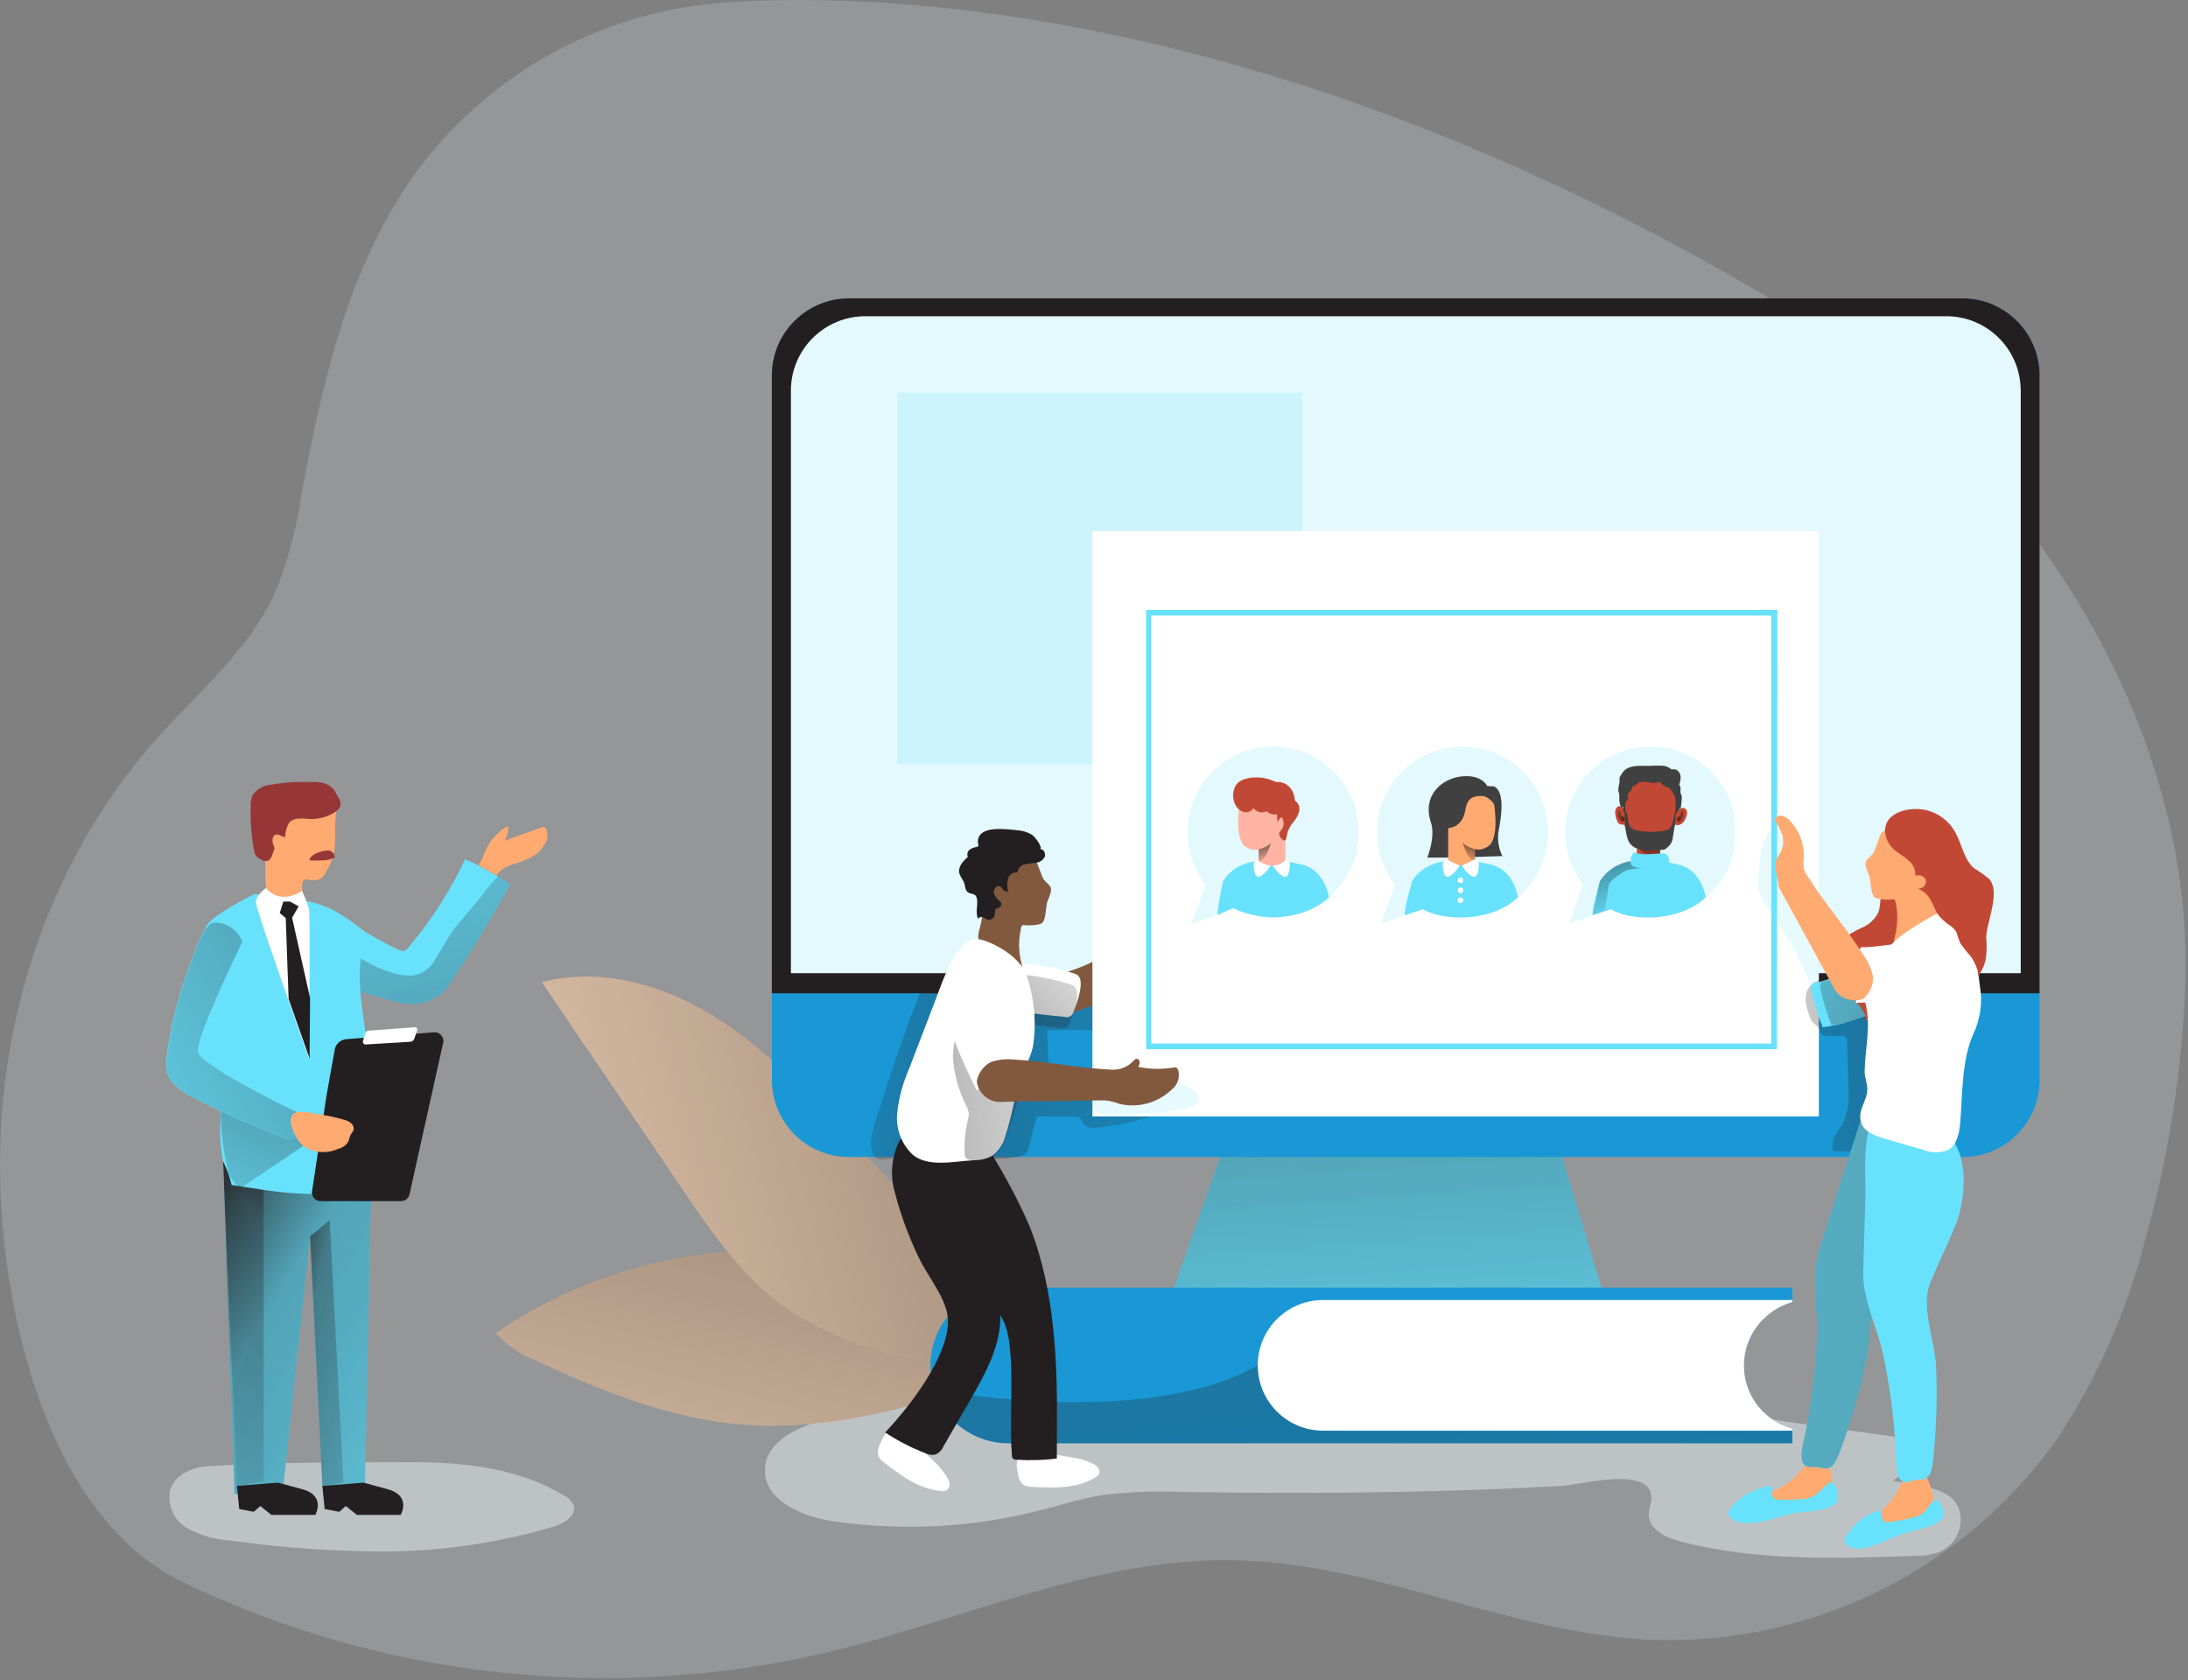 <svg width="815" height="626" viewBox="0 0 815 626" fill="none" xmlns="http://www.w3.org/2000/svg">
<rect x="0" y="0" width="815" height="626" fill="#808080" stroke="none"/>
<path opacity="0.18" d="M267.377 1.163C223.307 4.935 182.924 27.231 156.233 62.494C130.283 97.319 120.28 141.137 112.348 183.86C110.563 196.507 107.245 208.884 102.497 220.74C92.948 241.739 74.644 257.182 59.168 274.291C19.779 317.991 -0.48 377.082 0.009 435.601C0.278 487.233 17.202 564.798 67.941 589.384C142.66 625.304 227.449 634.566 308.164 615.604C359.054 603.479 408.361 580.105 460.683 581.335C512.988 582.564 562.229 608.413 614.517 610.956C674.636 613.246 731.824 584.972 766.464 535.799C781.132 513.469 792.044 488.9 798.78 463.034C807.604 431.896 812.707 399.816 813.987 367.467C817.809 264.524 748.681 164.78 662.814 113.317C471.09 -1.38 320.49 -3.064 267.377 1.129V1.163Z" fill="#F0FCFF"/>
<path opacity="0.44" d="M153.556 544.758C173.14 544.758 193.517 547.049 210.205 557.27C211.721 557.995 212.95 559.224 213.658 560.756C214.971 564.495 210.357 567.459 206.551 568.688C183.127 575.677 158.709 578.792 134.274 577.933C117.989 577.563 101.722 576.215 85.589 573.925C79.931 573.605 74.424 572.005 69.49 569.21C64.522 566.196 62.097 560.318 63.495 554.677C65.482 549.137 71.966 546.543 77.843 546.257C102.749 544.691 128.397 544.876 153.556 544.758Z" fill="#F0FCFF"/>
<path opacity="0.44" d="M665.576 529.703L705.234 535.21C707.137 535.294 708.989 535.917 710.555 537.012C712.694 539.285 713.048 542.687 711.448 545.364C709.798 547.924 707.592 550.063 705.015 551.663C714.412 553.902 730.78 553.431 730.326 566.835C730.056 571.887 726.941 576.333 722.276 578.287C719.43 579.263 716.449 579.718 713.435 579.667C684.117 580.678 654.343 581.688 625.968 574.312C620.546 572.931 614.13 569.85 614.13 564.276C614.13 562.289 614.988 560.537 615.106 558.432C615.746 545.735 588.634 553.195 581.662 553.599C566.152 554.492 550.66 555.098 535.15 555.502C503.474 556.361 471.798 556.327 440.156 555.873C430.153 555.401 420.133 555.822 410.197 557.102C402.4 558.415 394.839 560.84 387.211 562.76C362.035 569.159 335.849 570.507 310.151 566.734C298.497 565.017 284.2 558.752 284.941 546.998C285.581 536.928 297.032 531.69 306.816 529.063C321.265 525.241 335.95 522.395 350.786 520.525C377.022 517.629 403.411 516.315 429.799 516.602C487.122 516.147 544.462 516.113 601.819 516.08C621.101 515.928 646.496 527.059 665.593 529.703H665.576Z" fill="#F0FCFF"/>
<path d="M596.868 480.951H436.821L465.18 401.113H572.972L596.868 480.951Z" fill="#68E1FD"/>
<path d="M596.868 480.951H436.821L465.18 401.113H572.972L596.868 480.951Z" fill="url(#paint0_linear_566_119)"/>
<path d="M184.743 496.68C188.667 501.109 193.601 504.543 199.125 506.682C223.391 517.914 248.786 528.322 275.477 530.646C314.765 534.048 353.244 520.272 390.242 506.716C386.503 507.322 373.048 495.484 369.613 493.093C362.843 488.63 356.174 483.999 349.506 479.419C338.913 472.195 325.694 469.752 313.114 467.815C284.722 463.521 255.707 465.997 228.443 475.041C212.916 480.143 198.198 487.418 184.743 496.68Z" fill="#FFDEC1"/>
<path d="M184.743 496.68C188.667 501.109 193.601 504.543 199.125 506.682C223.391 517.914 248.786 528.322 275.477 530.646C314.765 534.048 353.244 520.272 390.242 506.716C386.503 507.322 373.048 495.484 369.613 493.093C362.843 488.63 356.174 483.999 349.506 479.419C338.913 472.195 325.694 469.752 313.114 467.815C284.722 463.521 255.707 465.997 228.443 475.041C212.916 480.143 198.198 487.418 184.743 496.68Z" fill="url(#paint1_linear_566_119)"/>
<path d="M313.855 421.37C298.885 405.457 283.493 389.324 264.733 377.94C245.973 366.556 223.054 360.342 201.869 365.95L254.292 443.161C264.396 458.132 274.702 473.12 288.848 484.352C313.636 503.752 359.694 514.529 390.141 505.217C385.425 490.802 366.632 477.246 356.174 466.199L313.855 421.37Z" fill="#FFDEC1"/>
<path d="M313.855 421.37C298.885 405.457 283.493 389.324 264.733 377.94C245.973 366.556 223.054 360.342 201.869 365.95L254.292 443.161C264.396 458.132 274.702 473.12 288.848 484.352C313.636 503.752 359.694 514.529 390.141 505.217C385.425 490.802 366.632 477.246 356.174 466.199L313.855 421.37Z" fill="url(#paint2_linear_566_119)"/>
<path d="M656.701 491.594C652.154 496.141 649.611 502.321 649.628 508.737C649.628 512.105 650.319 515.44 651.683 518.505C654.646 525.257 660.507 530.276 667.63 532.179V537.719H375.557C363.079 537.719 351.981 529.737 348.074 517.865C347.081 514.918 346.575 511.836 346.575 508.721C346.559 492.739 359.492 479.756 375.49 479.739C375.507 479.739 375.54 479.739 375.557 479.739H667.63V485.279C663.504 486.391 659.732 488.562 656.701 491.576V491.594Z" fill="#1998D5"/>
<path d="M667.647 532.179V537.719H375.574C363.095 537.719 351.998 529.737 348.091 517.865C359.323 519.818 429.378 530.999 468.48 508.719L651.598 518.487C654.579 525.256 660.507 530.291 667.664 532.161L667.647 532.179Z" fill="url(#paint3_linear_566_119)"/>
<path d="M656.701 491.594C647.237 501.075 647.254 516.45 656.735 525.914C659.749 528.928 663.521 531.101 667.63 532.195V533.021H492.831C479.393 533.021 468.497 522.125 468.497 508.687C468.497 495.248 479.393 484.353 492.831 484.353H667.63V485.144C663.487 486.306 659.715 488.546 656.701 491.628V491.594Z" fill="white"/>
<path d="M730.999 111.178H316.263C300.397 111.178 287.534 124.04 287.534 139.907V402.341C287.534 418.208 300.397 431.07 316.263 431.07H730.999C746.866 431.07 759.728 418.208 759.728 402.341V139.907C759.728 124.04 746.866 111.178 730.999 111.178Z" fill="#1998D5"/>
<path d="M759.677 139.891V370.077H287.501V139.891C287.518 124.044 300.366 111.195 316.23 111.162H730.982C746.828 111.179 759.677 124.028 759.711 139.891H759.677Z" fill="#231F20"/>
<path d="M752.689 145.397V362.582H294.607V145.397C294.692 130.089 307.17 117.763 322.461 117.83H724.701C740.009 117.679 752.521 129.972 752.672 145.28C752.672 145.313 752.672 145.363 752.672 145.397H752.689Z" fill="white"/>
<path opacity="0.18" d="M752.689 145.397V362.582H294.607V145.397C294.692 130.089 307.17 117.763 322.461 117.83H724.701C740.009 117.679 752.521 129.972 752.672 145.28C752.672 145.313 752.672 145.363 752.672 145.397H752.689Z" fill="#68E1FD"/>
<path opacity="0.18" d="M485.068 146.256H334.232V284.799H485.068V146.256Z" fill="#68E1FD"/>
<path d="M138.349 436.577L135.941 553.632H120.077L115.497 460.574L105.544 553.632L87.341 556.663L83.147 432.721L138.349 436.577Z" fill="#68E1FD"/>
<path d="M138.349 436.577L135.941 553.632H120.077L115.497 460.574L105.544 553.632L87.341 556.663L83.147 432.721L138.349 436.577Z" fill="url(#paint4_linear_566_119)"/>
<path d="M190.014 329.56C182.806 342.863 174.908 355.763 166.354 368.241C163.12 371.946 158.456 374.085 153.555 374.152C151.568 374.135 149.581 373.832 147.678 373.26C142.02 371.879 136.446 370.228 130.821 368.393C130.35 368.208 129.895 367.989 129.474 367.719C125.736 364.991 124.91 357.464 124.085 353.119C123.631 350.728 121.425 341.213 125.5 340.506C127.554 340.135 134.307 346.13 136.21 347.275C140.218 349.7 144.344 351.906 148.571 353.91C149.076 354.23 149.665 354.382 150.255 354.365C150.895 354.18 151.45 353.809 151.871 353.287C160.443 343.234 167.634 332.069 173.258 320.112C174.908 320.82 176.508 321.611 178.125 322.436C180.365 323.615 182.587 324.861 184.76 326.175L185.433 326.545C187.269 327.438 188.583 328.381 190.048 329.577L190.014 329.56Z" fill="#68E1FD"/>
<path d="M190.014 329.56C182.806 342.864 174.908 355.763 166.354 368.241C163.12 371.946 158.456 374.085 153.555 374.152C151.568 374.135 149.581 373.832 147.678 373.26C142.02 371.879 136.446 370.229 130.821 368.393C130.35 368.208 129.878 367.989 129.44 367.719C129.137 367.719 128.363 364.806 128.245 364.419C127.857 363.189 127.571 361.943 127.386 360.68C127.049 358.188 127.049 355.679 127.386 353.186C127.386 352.328 127.605 351.688 128.396 352.361C129.188 353.035 128.885 353.069 129.221 353.372C129.558 353.675 130.383 354.197 130.939 354.601C132.505 355.729 134.088 356.841 135.772 357.902C139.005 359.838 142.458 361.337 146.061 362.398C148.47 363.24 151.012 363.61 153.555 363.476C157.445 362.987 160.796 360.495 162.396 356.925C163.71 354.904 164.973 352.799 166.135 350.711C167.33 348.606 168.711 346.619 170.261 344.75C173.561 340.775 176.811 336.818 180.112 332.877C181.779 330.604 183.631 328.449 185.652 326.478C187.269 327.421 188.566 328.347 190.031 329.543L190.014 329.56Z" fill="url(#paint5_linear_566_119)"/>
<path d="M98.203 551.796V443.279L83.147 432.721L88.251 553.632L98.203 551.796Z" fill="url(#paint6_linear_566_119)"/>
<path d="M94.903 333.011C90.659 335.133 86.532 337.457 82.541 340.017C74.037 345.439 75.57 347.948 77.153 357.362C80.453 377.418 82.121 397.727 82.138 418.07C81.8 422.987 82.138 427.921 83.147 432.754C84.528 435.55 85.573 438.48 86.296 441.511C99.398 443.313 129.357 450.049 138.316 436.611C147.258 423.173 131.462 377.974 134.342 357.682C137.222 337.39 110.866 335.217 110.866 335.217L94.918 333.045L94.903 333.011Z" fill="#68E1FD"/>
<path d="M121.678 407.899L124.709 390.891C125.181 388.82 126.948 387.304 129.053 387.153L161.706 384.61C163.508 384.509 165.041 385.873 165.142 387.675C165.142 387.893 165.141 388.129 165.107 388.348L152.529 444.998C152.192 446.463 150.879 447.489 149.38 447.506H119.422C117.636 447.506 116.205 446.076 116.188 444.291C116.188 444.105 116.188 443.937 116.239 443.769L121.661 407.899H121.678Z" fill="#231F20"/>
<path d="M112.954 426.911L89.21 442.943L85.471 437.958C83.181 429.706 82.103 421.168 82.288 412.615C82.844 399.849 82.288 404.414 82.288 404.414L115.682 425.531L112.954 426.911Z" fill="url(#paint7_linear_566_119)"/>
<path d="M124.759 313.19C124.793 314.537 124.725 315.901 124.54 317.232C123.917 320.027 122.822 322.705 121.29 325.13C120.903 325.972 120.33 326.713 119.606 327.302C118.09 328.06 116.322 328.212 114.705 327.706C114.318 327.605 113.931 327.605 113.543 327.706C112.6 328.077 112.499 329.357 112.533 330.367L112.802 335.015C112.92 335.655 112.802 336.312 112.499 336.884C112.163 337.238 111.742 337.507 111.27 337.676C107.767 338.838 103.894 337.962 101.233 335.385C100.593 334.796 100.055 334.072 99.667 333.28C99.364 332.506 99.179 331.681 99.112 330.839C98.556 326.376 99.112 321.897 98.707 317.4C98.101 313.679 97.983 309.906 98.371 306.168C99.112 302.143 101.806 298.742 105.561 297.108C109.401 295.896 113.527 295.997 117.316 297.378C119.168 297.9 120.987 298.506 122.789 299.213C123.664 299.466 124.422 300.021 124.927 300.779C125.635 302.194 124.927 304.265 124.927 305.798C124.776 308.34 124.809 310.816 124.809 313.173L124.759 313.19Z" fill="#FFAA71"/>
<path d="M124.793 294.886C125.197 295.779 125.803 296.57 126.258 297.463C126.797 298.305 126.965 299.332 126.746 300.309C126.46 301.067 125.971 301.74 125.331 302.212C122.064 304.502 118.057 305.495 114.099 305.024C112.971 304.923 111.826 304.923 110.697 305.024C109.552 305.142 108.491 305.647 107.7 306.489C106.807 308.021 106.302 309.773 106.235 311.541V311.844C104.955 311.844 103.759 310.531 102.496 311.019C101.924 311.356 101.57 311.962 101.553 312.636C101.435 313.41 101.553 314.202 101.89 314.926C102.042 315.212 102.126 315.515 102.16 315.818C102.193 316.02 102.193 316.223 102.16 316.425L101.368 318.631C101.166 319.456 100.661 320.18 99.954 320.651C98.926 320.971 97.798 320.753 96.956 320.096C96.299 319.776 95.744 319.287 95.306 318.715C95.003 318.227 94.801 317.704 94.699 317.149C93.622 311.608 93.184 305.967 93.386 300.342C93.302 299.079 93.487 297.8 93.908 296.604C95.339 294.263 97.764 292.731 100.492 292.444C105.427 291.552 110.462 291.181 115.463 291.367C117.029 291.299 118.595 291.4 120.145 291.67C121.694 291.99 123.092 292.798 124.153 293.96" fill="#963637"/>
<path d="M117.046 318.328C116.255 318.732 115.632 319.405 115.278 320.231V320.534C115.278 320.534 115.278 320.534 115.547 320.534C117.248 320.652 118.966 320.652 120.684 320.534C121.98 320.466 123.26 320.13 124.422 319.557C124.506 319.591 124.591 319.591 124.692 319.557C124.708 319.473 124.708 319.389 124.692 319.288C124.607 317.89 123.412 316.812 122.014 316.879C121.98 316.879 121.947 316.879 121.93 316.879C120.212 316.98 118.562 317.469 117.063 318.294L117.046 318.328Z" fill="#963637"/>
<path d="M99.061 330.873C99.061 330.873 95.322 333.416 95.322 336.195C95.322 338.974 115.126 394.428 115.126 394.428C115.126 394.428 115.581 341.331 115.126 338.856C114.453 336.464 113.56 334.124 112.466 331.884C112.466 331.884 104.871 337.576 99.061 330.873Z" fill="white"/>
<path d="M105.544 335.892L104.197 340.186L106.437 342.021L107.498 372.165L115.312 394.411L115.497 371.794L108.795 341.92L111.236 337.693L108.02 335.892H105.544Z" fill="#231F20"/>
<path d="M120.077 414.23C117.753 417.177 115.126 419.838 112.213 422.213L110.411 423.627C109.754 424.216 108.946 424.587 108.087 424.705C107.498 424.705 106.908 424.553 106.37 424.301C94.918 419.855 83.669 414.87 72.672 409.33C68.109 406.972 63.057 403.907 62.08 398.839C61.794 397.07 61.794 395.285 62.08 393.517C63.798 380.668 67.149 368.089 72.032 356.065C73.413 352.697 75.148 346.18 78.735 343.974H79.139L79.661 343.704C84.528 341.936 88.755 346.82 90.102 350.929C91.618 356.924 91.433 363.239 89.546 369.133C87.677 374.976 86.279 380.955 85.387 387.034C85.235 387.876 85.32 388.735 85.606 389.543C86.061 390.318 86.7 390.957 87.475 391.412L120.061 414.214L120.077 414.23Z" fill="#68E1FD"/>
<path d="M120.077 553.633L120.936 562.237L126.359 563.247L128.8 561.109L132.96 564.409H149.244C149.244 564.409 153.404 557.253 144.377 554.828L135.385 552.386L120.077 553.615V553.633Z" fill="#231F20"/>
<path d="M88.25 553.633L89.109 562.237L94.531 563.247L96.973 561.109L101.099 564.409H117.433C117.433 564.409 121.559 557.253 112.567 554.828L103.54 552.386L88.267 553.615L88.25 553.633Z" fill="#231F20"/>
<path d="M115.497 460.575L122.805 454.664L127.942 552.404L120.077 553.633L115.497 460.575Z" fill="url(#paint8_linear_566_119)"/>
<path d="M112.365 422.197L110.563 423.611C109.906 424.201 109.098 424.571 108.239 424.689C107.649 424.689 107.06 424.537 106.521 424.285C95.07 419.839 83.821 414.854 72.825 409.314C68.261 406.956 63.209 403.892 62.232 398.823C61.946 397.055 61.946 395.27 62.232 393.501C63.95 380.652 67.301 368.073 72.185 356.049C73.566 352.681 75.3 346.164 78.887 343.958H79.291L79.813 343.689C84.478 343.621 88.671 346.518 90.254 350.913C90.254 350.913 72.909 386.412 73.667 391.767C74.424 397.122 110.815 414.501 110.815 414.501L112.348 422.18L112.365 422.197Z" fill="url(#paint9_linear_566_119)"/>
<path d="M128.228 417.212C129.171 417.431 130.065 417.869 130.806 418.492C131.58 419.132 131.916 420.142 131.663 421.119C131.377 421.675 131.04 422.213 130.653 422.685C130.198 423.51 130.131 424.554 129.676 425.413C128.834 426.76 127.488 427.703 125.939 428.04C121.645 429.977 116.659 429.522 112.803 426.844C110.26 424.638 105.309 415.612 110.782 414.299C113.173 414.164 115.582 414.416 117.889 415.04C121.392 415.477 124.843 416.202 128.228 417.212Z" fill="#FFAA71"/>
<path d="M135.2 387.826L136.059 384.98C136.21 384.458 136.682 384.071 137.22 384.004L154.481 382.724C154.953 382.673 155.374 383.01 155.425 383.481C155.425 383.616 155.425 383.751 155.374 383.886L154.33 387.001C154.111 387.641 153.538 388.079 152.865 388.129L136.244 389.14C135.688 389.19 135.2 388.769 135.149 388.214C135.149 388.079 135.149 387.944 135.2 387.826Z" fill="white"/>
<path d="M203.048 314.32C201.785 316.559 199.899 318.395 197.626 319.557C195.487 320.55 193.264 321.392 190.991 322.066C188.7 322.672 186.646 323.969 185.147 325.805L184.878 326.141C182.705 324.845 180.499 323.599 178.243 322.403C178.546 321.797 179.101 321.089 179.32 320.635C179.809 319.557 180.179 318.429 180.634 317.334C182.251 313.562 184.962 310.345 188.431 308.123C188.7 308.123 189.037 307.786 189.29 308.123C189.357 308.291 189.357 308.476 189.29 308.645C189.256 310.244 188.818 311.794 188.01 313.175L201.566 308.308C201.903 308.139 202.273 308.072 202.644 308.123C203.082 308.291 203.418 308.645 203.587 309.099C204.159 310.834 203.957 312.737 203.031 314.303L203.048 314.32Z" fill="#FFAA71"/>
<path d="M327.967 412.16C332.464 397.375 337.566 382.791 343.275 368.393C343.527 367.804 343.965 367.315 344.504 367.012C345.127 366.793 345.801 366.793 346.407 367.012L358.869 368.78C358.06 375.786 355.989 382.572 352.722 388.82C347.889 400.288 344.336 412.261 342.163 424.504C342.062 425.733 341.675 426.929 341.035 427.99C339.705 429.539 337.835 430.533 335.798 430.718C329.702 431.998 325.728 433.867 324.566 427.653C323.825 422.904 326.671 416.387 327.934 412.194L327.967 412.16Z" fill="url(#paint10_linear_566_119)"/>
<path d="M386.352 416.016H399.756C400.682 415.899 401.609 416.117 402.383 416.656C403.023 417.212 403.175 418.121 403.697 418.829C404.774 420.327 406.947 420.294 408.782 420.109C415.198 419.384 421.547 418.138 427.761 416.37L425.37 400.035C414.003 402.561 402.366 403.69 390.73 403.437L390.09 383.785H407.772C409.237 384.088 410.652 383.145 410.955 381.68C411.039 381.275 411.022 380.854 410.921 380.45C410.955 378.042 410.82 375.651 410.517 373.26C410.517 372.704 410.281 372.165 409.877 371.761C409.372 371.475 408.782 371.39 408.227 371.542C394.755 373.327 381.165 373.832 367.592 373.041C366.834 393.114 363.18 412.985 356.73 432.014C363.921 431.223 372.459 432.469 379.38 430.886C382.68 430.145 382.529 429.808 383.573 426.238C383.876 425.161 385.931 416.05 386.352 416.016Z" fill="url(#paint11_linear_566_119)"/>
<path d="M383.809 553.936C392.077 554.391 400.952 554.761 408.041 550.416C408.547 550.147 408.984 549.76 409.321 549.288C409.658 548.514 409.574 547.621 409.102 546.931C408.597 546.257 407.94 545.718 407.199 545.364C404.556 544.085 401.693 543.259 398.779 542.923C395.041 542.283 391.622 541.693 388.036 541.306C385.712 541.087 381.788 540.144 379.902 542.013C378.74 543.765 378.42 545.954 379.009 547.975C379.464 551.343 380.087 553.7 383.842 553.936H383.809Z" fill="white"/>
<path d="M328.944 544.573C335.461 549.709 342.568 555.014 350.853 555.502C351.409 555.586 351.981 555.502 352.503 555.283C353.244 554.862 353.699 554.071 353.699 553.229C353.665 552.387 353.429 551.562 353.025 550.837C351.543 548.311 349.674 546.021 347.485 544.068C344.908 541.525 342.315 538.982 339.553 536.574C337.785 535.075 335.091 532.044 332.514 532.532C329.938 533.021 329.213 535.227 328.355 536.911C326.822 539.942 325.997 542.266 328.961 544.59L328.944 544.573Z" fill="white"/>
<path d="M393.643 535.176V543.411C388.676 544.017 383.657 544.152 378.673 543.815C377.881 543.967 377.106 543.445 376.955 542.653C376.921 542.485 376.921 542.316 376.955 542.165C375.911 528.491 377.629 514.716 376.062 501.159C375.81 498.314 375.153 495.518 374.109 492.841C372.829 490.18 371.28 487.671 369.461 485.347C364.224 478.122 359.542 470.494 355.501 462.545C351.611 454.462 349.826 445.537 350.297 436.595C350.297 427.653 355.012 423.797 363.736 426.104C365.083 426.323 366.363 426.828 367.474 427.602C368.367 428.394 369.091 429.354 369.646 430.415C374.917 438.986 379.582 447.895 383.607 457.106C393.189 481.625 393.98 508.636 393.643 535.143V535.176Z" fill="#231F20"/>
<path d="M393.643 535.176V543.411C388.676 544.017 383.657 544.152 378.673 543.815C377.881 543.967 377.106 543.445 376.955 542.653C376.921 542.485 376.921 542.316 376.955 542.165C375.911 528.491 377.629 514.716 376.062 501.159C375.81 498.314 375.153 495.518 374.109 492.841C372.829 490.18 371.28 487.671 369.461 485.347C364.224 478.122 359.542 470.494 355.501 462.545C351.611 454.462 349.826 445.537 350.297 436.595C350.297 427.653 355.012 423.797 363.736 426.104C365.083 426.323 366.363 426.828 367.474 427.602C368.367 428.394 369.091 429.354 369.646 430.415C374.917 438.986 379.582 447.895 383.607 457.106C393.189 481.625 393.98 508.636 393.643 535.143V535.176Z" fill="url(#paint12_linear_566_119)"/>
<path d="M398.409 377.571C416.192 372.62 431.466 361.185 441.25 345.524C443.119 343.217 443.793 340.169 443.086 337.289C443.001 336.936 442.766 336.633 442.446 336.464C441.957 336.245 441.402 336.464 440.913 336.868L417.842 351.839C411.679 356.352 404.808 359.821 397.517 362.095C396.388 364.334 395.597 366.742 395.159 369.201C395.226 372.283 396.371 375.247 398.409 377.554V377.571Z" fill="#81593E"/>
<path d="M677.498 197.905H406.913V415.949H677.498V197.905Z" fill="white"/>
<path opacity="0.16" d="M445.022 411.604C443.776 412.446 442.361 412.985 440.862 413.171C431.011 415.141 420.941 415.798 410.904 415.124C409.911 415.175 408.951 414.905 408.126 414.333C407.317 413.457 406.863 412.312 406.896 411.116C406.627 408.034 406.829 404.919 407.502 401.905C407.502 401.5 431.988 401.534 434.312 401.905C437.562 402.427 450.781 406.957 445.022 411.604Z" fill="#68E1FD"/>
<path d="M333.289 444.138C335.495 452.71 338.559 461.046 342.466 468.994C345.683 475.764 353.143 484.453 353.109 492.099C353.109 505.874 338.61 524.263 329.702 533.693C334.4 536.792 339.418 539.385 344.672 541.406C345.818 542.012 347.148 542.199 348.411 541.929C349.809 541.323 350.903 540.194 351.476 538.779L361.176 521.973C366.564 512.61 372.155 502.726 372.593 492.015C372.61 488.092 372.341 484.167 371.768 480.294C370.758 472.025 371.768 462.663 369.713 454.614C367.878 447.12 365.487 440.013 363.803 432.552C363.382 428.696 361.597 425.126 358.784 422.482C357.454 421.59 355.972 420.951 354.406 420.58C346.912 418.441 338.677 418.188 334.552 426.002C332.026 431.71 331.571 438.127 333.272 444.122L333.289 444.138Z" fill="#231F20"/>
<path d="M400.699 362.92C404.825 364.419 400.969 374.152 399.874 376.88C399.655 378.244 398.358 379.171 396.994 378.952C396.86 378.935 396.742 378.901 396.607 378.851C390.427 378.295 384.247 377.537 378.117 376.645C376.803 376.527 375.54 376.139 374.378 375.516C372.913 374.472 371.92 372.872 371.65 371.104C371.095 368.225 370.791 361.337 373.301 359.114C375.102 357.498 378.723 358.659 381.097 358.895C387.783 359.434 394.367 360.781 400.716 362.903L400.699 362.92Z" fill="white"/>
<path d="M399.386 367.011C403.511 368.51 399.655 378.243 398.527 380.971C398.358 381.679 397.937 382.302 397.365 382.74C396.725 383.043 396.001 383.11 395.31 382.959C389.096 382.403 382.95 381.645 376.82 380.786C375.439 380.652 374.109 380.264 372.896 379.624C371.431 378.58 370.455 376.98 370.202 375.212C369.596 372.333 369.343 365.445 371.852 363.222C373.654 361.656 377.241 362.767 379.649 363.003C386.385 363.525 393.02 364.872 399.419 367.011H399.386Z" fill="url(#paint13_linear_566_119)"/>
<path d="M388.676 327.455C389.416 328.684 390.882 329.408 391.37 330.705C391.858 332.002 390.848 334.006 390.242 335.605C389.45 337.845 389.72 340.405 388.928 342.644C388.777 343.133 388.49 343.587 388.103 343.924C387.749 344.177 387.328 344.328 386.907 344.413C385.24 344.749 383.522 344.85 381.822 344.716C381.502 344.598 381.165 344.598 380.845 344.716C380.592 344.935 380.424 345.238 380.39 345.575C379.346 349.835 379.346 354.298 380.39 358.575C380.761 359.956 381.182 361.69 380.121 362.701C379.75 363.038 379.296 363.257 378.807 363.341C375.422 363.644 372.155 362.078 370.269 359.265C368.299 356.975 366.615 354.466 365.251 351.772C364.83 351.031 364.544 350.239 364.392 349.414C364.359 348.336 364.51 347.259 364.847 346.231C365.773 342.695 366.346 339.058 366.531 335.403C366.329 330.739 366.901 326.074 368.215 321.578C368.737 320.062 369.731 318.748 371.061 317.839C372.627 317.098 374.362 316.829 376.079 317.048C379.498 316.812 382.883 317.906 385.51 320.112C386.368 321.123 387.749 325.804 388.659 327.455H388.676Z" fill="#81593E"/>
<path d="M387.278 316.373C388.659 316.104 389.669 317.99 389.147 319.253C388.457 320.516 387.177 321.341 385.745 321.459C384.348 321.577 382.967 321.779 381.586 322.065C380.171 322.419 379.144 323.614 379.009 325.063C377.426 324.844 375.911 325.837 375.49 327.387C375.103 328.902 375.103 330.485 375.49 332.001C375.035 332.489 374.261 332.001 373.84 331.664C373.419 331.327 373.166 330.586 372.644 330.249C371.448 329.609 370.017 331.108 370.168 332.455C370.522 333.769 371.297 334.931 372.374 335.756C372.627 335.958 372.846 336.211 372.981 336.497C373.351 337.625 371.852 338.4 370.69 338.669C370.791 339.545 370.69 340.421 370.387 341.246C370.101 342.105 369.31 342.694 368.4 342.711C367.609 342.711 366.986 342.071 366.262 341.768C365.537 341.465 364.426 341.768 364.359 342.441C363.163 339.932 364.359 337.575 363.904 334.948C363.449 332.321 361.513 333.567 360.165 332.102C359.458 331.277 359.492 330.047 359.155 328.986C358.818 327.925 357.623 326.545 357.319 325.248C356.797 322.924 358.734 320.836 360.502 319.253C360.115 318.36 360.351 317.316 361.058 316.676C361.782 316.087 362.675 315.716 363.601 315.599C363.837 315.565 364.072 315.481 364.274 315.329C364.578 315.026 364.493 314.539 364.274 314.134C363.719 307.062 375.254 308.997 379.481 309.385C381.249 309.536 382.95 310.126 384.466 311.069C385.324 311.523 388.844 316.087 387.278 316.39V316.373Z" fill="#231F20"/>
<path d="M364.897 350.004H365.167C371.347 351.536 380.34 357.161 382.361 363.408C385.308 371.929 386.133 381.04 384.752 389.965C383.472 395.623 380.037 400.524 378.605 406.03C377.578 412.126 376.13 418.155 374.261 424.049C373.385 426.777 371.65 429.135 369.31 430.785C367.188 431.829 364.847 432.334 362.489 432.284C355.568 432.654 345.818 435.012 340.025 430.263C335.781 426.289 333.626 420.58 334.181 414.804C334.788 409.095 336.269 403.538 338.593 398.284L348.209 373.192C350.6 367.231 356.225 348.286 364.881 350.02L364.897 350.004Z" fill="white"/>
<path d="M359.845 411.941C360.367 412.834 360.738 413.827 360.889 414.855C360.889 415.595 360.772 416.353 360.553 417.061C359.559 421.136 359.138 425.329 359.323 429.522C359.239 430.28 359.475 431.038 359.963 431.627C360.502 432.031 361.159 432.217 361.832 432.183C364.241 432.587 366.716 432.351 368.989 431.476C371.465 429.96 373.317 427.636 374.227 424.891C377.275 417.263 379.616 409.365 381.198 401.298C381.603 400.002 381.737 398.638 381.569 397.29C381.03 395.253 379.666 393.518 377.83 392.491C376.146 391.329 374.092 390.504 372.627 389.275C369.444 386.799 367.087 382.387 362.742 381.781C359.626 381.528 356.797 383.549 356.006 386.58C353.379 394.074 356.343 404.818 359.862 411.924L359.845 411.941Z" fill="url(#paint14_linear_566_119)"/>
<path d="M370.286 368.309C370.286 368.309 379.094 392.154 380.845 393.922C382.596 395.691 363.836 406.199 363.836 406.199C363.836 406.199 351.627 383.027 352.234 372.94C352.84 362.869 363.247 358.828 370.286 368.292V368.309Z" fill="white"/>
<path d="M363.836 402.999C364.544 407.849 369.057 411.2 373.907 410.493L389.854 410.274C397.348 410.274 404.539 409.937 411.864 409.971C413.666 410.223 415.417 410.661 417.101 411.318C419.392 411.823 421.732 411.975 424.073 411.722C428.67 411.234 432.965 409.247 436.316 406.064C438.64 404.329 439.633 401.349 438.825 398.57C438.673 398.216 438.404 397.913 438.084 397.711C437.781 397.661 437.478 397.661 437.191 397.711C432.813 398.469 428.334 398.385 423.972 397.492C424.326 396.937 424.511 396.28 424.494 395.623C424.494 394.983 423.82 394.343 423.181 394.495C422.844 394.613 422.541 394.815 422.322 395.101C420.149 397.543 416.967 398.806 413.716 398.503C401.625 397.947 389.719 395.354 377.612 394.764C374.782 394.461 371.936 394.764 369.225 395.623C366.346 397.071 364.325 399.816 363.836 402.999Z" fill="#81593E"/>
<path d="M661.871 390.891H426.902V227.223H662.056L661.871 390.891ZM428.805 388.803H659.766V229.328H428.805V388.803Z" fill="#68E1FD"/>
<mask id="mask0_566_119" style="mask-type:luminance" maskUnits="userSpaceOnUse" x="436" y="202" width="211" height="211">
<path d="M646.457 202.55H436.457V412.55H646.457V202.55Z" fill="white"/>
</mask>
<g mask="url(#mask0_566_119)">
<path opacity="0.18" d="M646.671 310.028C646.671 327.647 632.387 341.927 614.772 341.927C609.123 341.927 603.571 340.428 598.695 337.576L599.992 338.756L584.343 344.128L589.644 329.642C578.812 315.748 581.298 295.706 595.188 284.878C609.081 274.047 629.124 276.533 639.951 290.422C644.319 296.025 646.692 302.922 646.692 310.028H646.671Z" fill="#68E1FD"/>
<path d="M609.211 320.771C609.211 320.771 600.442 320.947 595.96 328.268C595.96 328.268 592.907 338.755 593.213 340.985L599.988 338.768C603.365 340.653 608.438 342.098 615.654 341.775C629.249 341.17 635.377 334.278 635.377 334.278C635.377 334.278 633.937 324.517 625.889 322.299C617.842 320.082 609.211 320.775 609.211 320.775V320.771Z" fill="#68E1FD"/>
<path d="M609.871 313.303C609.871 313.303 609.757 319.502 609.211 320.771C608.665 322.039 613.52 325.907 618.493 322.375L618.825 320.825C618.825 320.825 617.943 316.516 618.493 312.757C619.043 308.998 609.871 313.307 609.871 313.307V313.303Z" fill="#C14834"/>
<path d="M609.795 314.115C609.795 314.115 610.665 318.28 614.348 318.57C618.031 318.86 618.33 317.612 618.33 317.612L618.422 312.271L609.795 314.109V314.115Z" fill="url(#paint15_linear_566_119)"/>
<path d="M604.272 300.707C603.844 300.396 603.298 300.291 602.785 300.422C602.588 300.506 602.416 300.632 602.277 300.791C601.504 301.61 601.546 302.904 601.769 304.004C601.908 304.622 602.092 305.231 602.328 305.819C602.42 306.092 602.563 306.348 602.739 306.575C603.285 307.23 604.264 307.318 605.104 307.221C605.616 307.221 606.095 306.974 606.397 306.562C606.473 306.386 606.519 306.201 606.528 306.008C606.742 303.786 606.217 301.883 604.268 300.703L604.272 300.707Z" fill="#C14834"/>
<path d="M625.293 301.611C625.919 301.174 626.734 300.838 627.435 301.137C627.994 301.418 628.363 301.977 628.401 302.602C628.435 303.22 628.33 303.837 628.086 304.404C627.847 305.135 627.469 305.811 626.973 306.399C626.465 306.979 625.755 307.344 624.991 307.416C624.21 307.474 623.462 307.08 623.071 306.399C622.887 305.954 622.798 305.471 622.815 304.984C622.782 304.61 622.824 304.232 622.941 303.875C623.239 303.136 624.651 302.052 625.293 301.611Z" fill="#C14834"/>
<path d="M624.651 303.702C623.857 310.35 620.161 315.823 614.625 315.823C609.09 315.823 604.604 310.397 604.604 303.702C604.604 297.007 608.166 289.46 613.701 289.46C619.237 289.46 626.272 290.106 624.655 303.702H624.651Z" fill="#C14834"/>
<path d="M604.608 300.644L604.7 302.131C604.7 302.366 604.776 302.639 605.007 302.707C605.238 302.774 605.461 302.362 605.465 302.056C605.465 300.833 605.083 299.456 605.843 298.494C606.032 298.305 606.204 298.099 606.351 297.877C606.666 297.242 606.187 296.432 606.473 295.781C606.641 295.411 607.011 295.18 607.284 294.869C607.615 294.386 607.867 293.849 608.031 293.286C608.094 293.097 608.212 292.929 608.371 292.811C608.523 292.748 608.686 292.706 608.85 292.685C609.472 292.526 609.837 291.892 610.375 291.56C610.862 291.316 611.408 291.215 611.95 291.266C614.071 291.333 616.28 292.085 618.241 291.266C619.048 292.412 620.274 293.194 621.656 293.441C621.769 293.45 621.883 293.488 621.975 293.555C622.067 293.664 622.126 293.794 622.147 293.937C622.349 294.382 622.634 294.79 622.992 295.126C624.218 296.65 624.193 298.763 624.1 300.72L623.957 303.828L625.041 302.005C625.155 301.791 625.297 301.602 625.474 301.434C625.671 301.266 625.936 301.165 626.057 300.926C626.108 300.808 626.137 300.678 626.146 300.548L626.41 297.881C626.486 297.402 626.469 296.911 626.36 296.436C626.267 296.142 626.104 295.873 626.015 295.575C625.915 295.033 625.898 294.479 625.969 293.933C626.041 293.378 625.864 292.82 625.49 292.408C625.847 291.22 626.183 289.955 625.902 288.746C625.621 287.536 624.499 286.432 623.273 286.616C623.088 286.667 622.895 286.679 622.702 286.658C622.542 286.604 622.395 286.516 622.269 286.398C621.412 285.726 620.371 285.331 619.283 285.281C618.002 285.201 616.717 285.201 615.436 285.281C612.555 285.52 609.535 284.924 606.842 285.961C606.196 286.201 605.599 286.558 605.083 287.02C604.549 287.561 604.096 288.175 603.726 288.834C603.52 289.128 603.365 289.46 603.272 289.804C603.23 290.186 603.23 290.573 603.272 290.955C603.272 292.232 602.622 293.5 602.836 294.743C602.911 295.205 603.1 295.638 603.167 296.1C603.201 296.52 603.201 296.944 603.167 297.368C603.134 298.435 603.319 299.498 603.718 300.485C603.785 300.653 603.89 300.846 604.075 300.863C604.259 300.88 604.444 300.434 604.608 300.632V300.644Z" fill="#404040"/>
<path d="M606.065 311.816C606.204 312.429 606.414 313.026 606.695 313.593C607.418 314.819 608.556 315.743 609.904 316.201C611.244 316.646 612.647 316.873 614.062 316.869C615.956 316.919 617.855 316.806 619.728 316.533C620.4 316.436 620.35 316.289 620.887 315.886C621.757 315.235 622.756 314.076 622.92 313.001C623.458 309.813 624.361 305.369 624.226 302.135C623.361 303.731 623.374 307.15 622.114 308.465C621.433 309.17 620.413 309.414 619.447 309.573C616.339 310.09 613.159 310.044 610.068 309.447C609.131 309.342 608.249 308.964 607.523 308.36C606.422 307.276 606.506 305.533 606.267 304.004C606.17 303.332 605.91 302.333 605.175 302.106C604.952 303.446 605.255 304.907 605.289 306.255C605.335 308.133 605.595 309.998 606.061 311.816H606.065Z" fill="#404040"/>
<path d="M603.583 302.837C603.583 302.685 603.567 302.531 603.529 302.384C603.487 302.233 603.352 302.124 603.197 302.115C603.033 302.115 602.916 302.266 602.84 302.409C602.567 303.014 602.538 303.698 602.764 304.319C602.932 304.953 603.323 305.509 603.869 305.878C604.142 306.08 604.503 306.108 604.806 305.953C605.314 305.6 605.116 304.575 604.659 304.29C604.377 304.118 604.15 304.139 603.932 303.832C603.722 303.542 603.604 303.194 603.588 302.837H603.583Z" fill="url(#paint16_linear_566_119)"/>
<path d="M626.209 302.837C626.209 302.685 626.226 302.531 626.263 302.384C626.305 302.233 626.44 302.124 626.595 302.115C626.759 302.115 626.877 302.266 626.952 302.409C627.225 303.014 627.255 303.698 627.028 304.319C626.86 304.953 626.469 305.509 625.923 305.878C625.65 306.08 625.289 306.108 624.987 305.953C624.478 305.6 624.68 304.575 625.134 304.29C625.415 304.118 625.642 304.139 625.86 303.832C626.07 303.542 626.188 303.194 626.205 302.837H626.209Z" fill="url(#paint17_linear_566_119)"/>
<path d="M620.535 318.23C620.026 317.999 619.464 317.906 618.905 317.965C615.469 318.058 611.92 318.767 608.691 317.604C608.136 318.142 607.729 318.814 607.51 319.553C607.179 321.115 608.497 322.565 609.921 323.279C612.328 324.489 615.146 324.464 617.83 324.296C618.884 324.233 620.022 324.128 620.808 323.414C622.055 322.305 622.118 319.12 620.535 318.23Z" fill="#68E1FD"/>
<path d="M607.443 320.712C607.443 320.712 606.334 323.362 611.866 323.475C611.866 323.475 606.334 323.589 604.789 324.803C603.243 326.016 599.371 327.894 599.152 330.334C598.934 332.774 597.602 339.288 597.602 339.288L593.201 340.977L595.948 328.259C598.581 324.269 602.739 321.543 607.443 320.716V320.712Z" fill="url(#paint18_linear_566_119)"/>
<path opacity="0.18" d="M576.703 310.027C576.703 327.646 562.411 341.93 544.792 341.926C539.143 341.926 533.595 340.422 528.718 337.579L530.02 338.759L514.354 344.131L519.634 329.645C508.802 315.752 511.288 295.709 525.178 284.882C539.071 274.05 559.114 276.536 569.941 290.426C574.309 296.028 576.682 302.925 576.682 310.031H576.703V310.027Z" fill="#68E1FD"/>
<path d="M539.239 320.771C539.239 320.771 530.47 320.947 526.014 328.268C526.014 328.268 522.96 338.755 523.267 340.985L530.041 338.768C533.418 340.653 538.492 342.098 545.703 341.775C559.307 341.17 565.431 334.278 565.431 334.278C565.431 334.278 563.99 324.517 555.943 322.299C547.896 320.082 539.235 320.775 539.235 320.775L539.239 320.771Z" fill="#68E1FD"/>
<path d="M558.303 309.099C559.408 303.462 560.399 294.764 556.518 292.983L553.973 292.866C553.973 292.866 552.104 288.54 544.628 289.245C537.152 289.951 529.613 296.251 533.019 306.491C534.787 311.799 531.646 319.527 531.646 319.527L542.646 319.485L559.626 318.948C558.106 315.903 557.64 312.438 558.303 309.099Z" fill="#404040"/>
<path d="M556.636 300.426C556.636 300.426 558.795 314.076 553.368 315.823C552.171 316.533 550.735 316.717 549.399 316.331V320.649C549.399 320.649 543.922 324.79 539.428 320.355V309.216C539.428 309.216 539.937 302.429 541.297 303.151C541.608 303.319 544.351 303.034 544.796 298.065C544.796 298.065 551.092 295.264 554.007 297.192C556.921 299.119 556.632 300.426 556.632 300.426H556.636Z" fill="#FFAA71"/>
<path d="M549.403 316.349C549.403 316.349 546.081 315.474 544.855 313.958C544.855 313.958 546.543 320.608 549.403 320.671V316.353V316.349Z" fill="url(#paint19_linear_566_119)"/>
<path d="M552.125 296.47C550.441 296.47 548.61 296.71 547.425 297.898C545.959 299.368 545.997 301.708 545.355 303.682C544.88 305.185 543.935 306.496 542.654 307.415C541.36 308.327 539.752 308.684 538.194 308.398C537.874 308.365 537.58 308.201 537.383 307.945C537.274 307.718 537.24 307.462 537.278 307.214C537.425 304.417 537.757 301.523 539.202 299.125C540.008 297.802 541.121 296.689 542.448 295.882C543.217 295.391 544.086 295.072 544.993 294.946C546.774 294.744 548.505 295.534 550.117 296.315" fill="#404040"/>
<path d="M539.185 320.331C539.185 320.331 537.286 320.62 537.349 321.994C537.412 323.367 537.639 327.504 539.773 326.513C541.906 325.522 543.708 322.519 543.708 322.519L539.185 320.331Z" fill="white"/>
<path d="M549.038 320.331C549.038 320.331 550.936 320.62 550.878 321.994C550.819 323.367 550.584 327.504 548.454 326.513C546.329 325.522 544.519 322.519 544.519 322.519L549.038 320.331Z" fill="white"/>
<path d="M544.006 329.033C544.589 329.033 545.061 328.561 545.061 327.979C545.061 327.396 544.589 326.925 544.006 326.925C543.424 326.925 542.952 327.396 542.952 327.979C542.952 328.561 543.424 329.033 544.006 329.033Z" fill="white"/>
<path d="M544.006 332.754C544.589 332.754 545.061 332.281 545.061 331.699C545.061 331.117 544.589 330.646 544.006 330.646C543.424 330.646 542.952 331.117 542.952 331.699C542.952 332.281 543.424 332.754 544.006 332.754Z" fill="white"/>
<path d="M544.006 336.479C544.589 336.479 545.061 336.007 545.061 335.425C545.061 334.843 544.589 334.371 544.006 334.371C543.424 334.371 542.952 334.843 542.952 335.425C542.952 336.007 543.424 336.479 544.006 336.479Z" fill="white"/>
<path opacity="0.18" d="M506.148 310.027C506.148 327.646 491.863 341.926 474.249 341.926C468.6 341.926 463.047 340.427 458.171 337.575L459.473 338.755L443.82 344.127L449.103 329.641C438.271 315.752 440.745 295.709 454.639 284.873C468.528 274.041 488.571 276.515 499.407 290.409C503.779 296.012 506.152 302.916 506.152 310.027H506.148Z" fill="#68E1FD"/>
<path d="M468.831 320.772C468.831 320.772 460.061 320.948 455.605 328.269C455.605 328.269 453.278 338.672 453.572 340.89L459.322 338.286C459.494 338.76 467.94 342.095 475.299 341.763C488.877 341.158 495.026 334.279 495.026 334.279C495.026 334.279 493.585 324.518 485.538 322.3C477.491 320.083 468.831 320.767 468.831 320.767V320.772Z" fill="#68E1FD"/>
<path d="M468.768 320.331C468.768 320.331 466.869 320.62 466.932 321.994C466.995 323.367 467.222 327.504 469.356 326.513C471.489 325.522 473.291 322.519 473.291 322.519L468.768 320.331Z" fill="white"/>
<path d="M478.625 320.331C478.625 320.331 480.523 320.62 480.464 321.994C480.406 323.367 480.17 327.504 478.041 326.513C475.912 325.522 474.106 322.519 474.106 322.519L478.625 320.331Z" fill="white"/>
<path d="M461.598 300.535C461.598 300.535 459.439 314.185 464.866 315.928C466.063 316.638 467.499 316.823 468.835 316.436V320.75C468.835 320.75 474.312 324.891 478.806 320.46V309.355C478.806 309.355 478.297 302.564 476.937 303.286C476.626 303.458 473.883 303.173 473.438 298.2C473.438 298.2 467.142 295.403 464.227 297.326C461.313 299.25 461.602 300.535 461.602 300.535H461.598Z" fill="#FFB4A3"/>
<path d="M460.271 300.078C460.939 301.288 462.064 302.174 463.4 302.535C464.765 302.859 466.185 302.271 466.915 301.074C468.045 302.657 470.179 303.144 471.88 302.203C472.602 303.22 473.98 303.501 475.219 303.426C476.802 303.354 478.314 302.728 479.482 301.657C480.633 300.557 481.2 298.978 481.006 297.394C480.738 295.567 479.36 294.097 477.882 292.993C475.551 291.216 472.787 290.095 469.876 289.742C467.247 289.448 463.043 289.742 461.031 291.724C459.019 293.707 458.835 297.655 460.275 300.078H460.271Z" fill="#C14834"/>
<path d="M468.831 316.474C468.831 316.474 472.153 315.6 473.379 314.084C473.379 314.084 471.687 320.733 468.831 320.787V316.474Z" fill="url(#paint20_linear_566_119)"/>
<path d="M475.571 301.509L475.811 306.213L476.756 304.92C476.899 304.722 477.092 304.508 477.331 304.55C477.571 304.592 477.625 304.76 477.709 304.92C478.465 306.474 478.188 308.326 477.016 309.594C476.815 309.767 476.651 309.981 476.533 310.22C476.474 310.426 476.462 310.644 476.491 310.854C476.588 312.228 478.612 313.841 478.957 312.845C479.301 311.85 479.368 310.766 479.696 309.758C480.212 308.465 480.935 307.259 481.838 306.197C482.749 305.13 483.442 303.895 483.871 302.559C484.207 301.207 483.942 299.615 482.854 298.725C482.648 298.595 482.476 298.422 482.346 298.217C482.283 298.053 482.249 297.881 482.249 297.708C482.128 296.02 481.43 294.42 480.271 293.185C479.091 291.95 477.44 291.282 475.735 291.345C475.45 291.345 475.168 291.413 474.912 291.539C474.437 291.866 474.127 292.379 474.051 292.946C473.505 295.491 474.685 298.032 475.13 300.615" fill="#C14834"/>
</g>
<path d="M677.785 383.263C677.667 384.256 678.206 385.216 679.132 385.62C680.058 385.974 681.035 386.092 682.011 385.991H686.205C686.626 385.957 687.063 386.041 687.434 386.26C687.889 386.715 688.108 387.355 688.04 387.978L688.495 405.795C688.899 409.87 688.343 413.962 686.845 417.785C685.952 419.62 684.605 421.186 683.662 422.988C682.567 424.723 682.281 426.862 682.87 428.832C689.977 429.135 697.1 429.135 704.173 428.832C705.52 428.933 706.85 428.546 707.911 427.704C708.4 427.148 708.737 426.508 708.922 425.801C711.027 419.873 712.744 413.827 714.092 407.681C715.506 401.854 716.163 395.876 716.079 389.898C715.961 383.869 714.277 377.992 711.178 372.822C710.437 371.525 709.444 370.38 708.265 369.488C707.036 368.713 705.655 368.157 704.223 367.871C697.134 366.254 689.893 365.294 682.618 365.025C680.21 364.604 677.717 364.991 675.545 366.103C673.44 367.686 672.312 370.262 672.581 372.873C672.867 375.483 673.608 378.009 674.753 380.366" fill="url(#paint21_linear_566_119)"/>
<path d="M694.675 357.228C689.438 361.388 683.375 364.402 676.892 366.069C676.067 366.103 675.309 366.473 674.753 367.079C674.501 367.719 674.501 368.427 674.753 369.067C675.73 373.748 677.145 378.312 678.947 382.741C688.512 381.494 697.706 378.261 705.941 373.226C707.305 372.502 708.484 371.475 709.393 370.229C710.101 368.763 710.488 367.164 710.522 365.547C710.858 361.084 711.498 354.769 708.871 350.829C706.766 347.764 705.655 349.785 702.876 351.688L694.675 357.228Z" fill="#68E1FD"/>
<path d="M698.043 356.487C692.806 360.663 686.743 363.678 680.26 365.328C679.418 365.345 678.626 365.732 678.088 366.372C677.835 366.995 677.835 367.686 678.088 368.325C679.064 372.99 680.445 377.571 682.247 382C691.829 380.753 701.041 377.503 709.275 372.485C710.639 371.761 711.801 370.75 712.677 369.487C713.418 368.039 713.805 366.439 713.805 364.806C714.142 360.394 714.816 354.028 712.155 350.121C710.1 347.057 708.939 349.044 706.16 350.947L698.026 356.487H698.043Z" fill="url(#paint22_linear_566_119)"/>
<path opacity="0.16" d="M654.95 325.485C654.596 327.438 654.596 329.442 654.95 331.396C655.758 334.157 657.139 336.7 658.991 338.889C666.401 349.195 672.227 360.546 676.252 372.586C677.751 365.951 678.323 359.131 677.936 352.328C678.003 349.936 677.835 347.562 677.414 345.221C676.505 341.988 675.242 338.856 673.676 335.892C671.486 331.092 669.853 326.074 668.775 320.921C668.034 317.183 666.754 308.19 661.062 308.796C656.162 309.588 655.337 321.864 654.966 325.502L654.95 325.485Z" fill="#68E1FD"/>
<path d="M693.025 345.878C690.061 347.208 687.35 349.044 685.009 351.3C682.567 353.54 681.22 356.723 681.27 360.024C681.978 363.93 684.167 367.416 687.366 369.757C690.734 372.721 694.86 375.819 695.113 380.349C697.555 378.548 699.761 376.611 702.219 374.725C706.8 372.064 711.599 369.808 716.567 367.955C721.585 366.069 725.779 362.499 728.439 357.851C729.669 354.854 730.376 351.654 730.544 348.421C731.016 344.952 731.117 341.432 730.814 337.929C730.477 334.41 728.944 331.126 726.469 328.6C722.68 325.687 718.2 323.801 713.468 323.093C708.029 323.329 703.23 326.714 701.142 331.749C700.165 334.376 700.62 337.374 699.643 339.95C698.262 342.695 695.888 344.8 693.008 345.861L693.025 345.878Z" fill="#C14834"/>
<path d="M651.582 558.313C650.638 558.398 649.712 558.65 648.853 559.021C647.995 559.442 647.439 560.301 647.388 561.26C647.574 562.187 648.197 562.978 649.072 563.365C649.898 563.77 650.841 563.973 651.649 564.411C652.339 564.882 653.08 565.303 653.855 565.64C655.236 565.909 656.65 565.706 657.897 565.083C663.774 563.029 669.954 562.001 676.168 562.086C676.757 562.153 677.364 562.153 677.97 562.086C679.805 561.463 681.169 559.881 681.523 557.961C682.382 554.104 682.382 550.096 681.523 546.239C681.456 545.801 681.304 545.38 681.068 545.01C680.799 544.724 680.445 544.505 680.058 544.404C673.962 542.08 671.335 548.142 667.327 551.443C662.78 555.097 657.341 557.455 651.565 558.297L651.582 558.313Z" fill="#FFAA71"/>
<path d="M671.907 558.5H670.712C667.967 558.803 665.188 558.87 662.443 558.719C661.921 558.719 661.399 558.601 660.945 558.348C660.355 557.86 660.018 557.136 660.052 556.361C660.119 555.62 660.119 554.862 660.052 554.121C660.018 553.97 659.934 553.818 659.833 553.717C659.698 553.683 659.564 553.683 659.429 553.717C657.307 553.784 655.236 554.357 653.4 555.401C649.611 556.917 646.344 559.527 644.037 562.895C643.835 563.181 643.717 563.518 643.7 563.872C643.7 564.175 643.835 564.461 644.037 564.697C646.513 568.435 652.693 567.61 656.465 566.835C660.237 566.061 664.7 564.326 668.977 563.653C673.255 562.979 678.711 563.282 682.752 560.807C683.409 560.453 683.965 559.914 684.369 559.274C685.11 556.95 684.487 554.391 682.719 552.69C682.584 552.488 682.382 552.336 682.163 552.286C681.86 552.252 681.557 552.319 681.304 552.505C679.401 553.7 678.121 555.805 676.168 557.001C674.888 557.809 673.44 558.331 671.941 558.533L671.907 558.5Z" fill="#68E1FD"/>
<path d="M713.772 402.089C713.772 402.089 732.834 413.019 727.513 432.974C722.831 450.421 709.427 461.281 700.855 476.185C696.106 484.42 697.117 497.942 694.978 507.558C692.503 519.346 689.101 530.932 684.824 542.198C683.931 544.437 682.533 547.098 680.108 547.182C678.98 547.031 677.852 546.812 676.74 546.542C675.663 546.66 674.568 546.66 673.49 546.542C670.712 545.902 670.712 541.98 671.352 539.049C674.383 525.679 676.218 512.054 676.825 498.346C677.279 487.788 674.433 476.589 677.431 466.333C679.788 458.25 693.951 414.804 693.951 414.804L713.805 402.073L713.772 402.089Z" fill="#68E1FD"/>
<path d="M713.772 402.089C713.772 402.089 732.834 413.019 727.513 432.974C722.831 450.421 709.427 461.281 700.855 476.185C696.106 484.42 697.117 497.942 694.978 507.558C692.503 519.346 689.101 530.932 684.824 542.198C683.931 544.437 682.533 547.098 680.108 547.182C678.98 547.031 677.852 546.812 676.74 546.542C675.663 546.66 674.568 546.66 673.49 546.542C670.712 545.902 670.712 541.98 671.352 539.049C674.383 525.679 676.218 512.054 676.825 498.346C677.279 487.788 674.433 476.589 677.431 466.333C679.788 458.25 693.951 414.804 693.951 414.804L713.805 402.073L713.772 402.089Z" fill="url(#paint23_linear_566_119)"/>
<path d="M691.795 568.872C690.903 569.175 690.061 569.63 689.32 570.219C688.562 570.825 688.225 571.819 688.461 572.762C688.848 573.621 689.657 574.227 690.6 574.379C691.492 574.564 692.435 574.379 693.328 574.749C694.153 575.019 694.995 575.254 695.837 575.423C697.218 575.305 698.531 574.766 699.576 573.857C704.745 570.388 710.488 567.862 716.533 566.363C717.123 566.245 717.695 566.043 718.251 565.807C719.733 564.696 720.558 562.911 720.423 561.058C720.272 557.135 719.245 553.295 717.392 549.826C717.241 549.405 717.005 549.035 716.685 548.748C716.348 548.546 715.961 548.428 715.557 548.411C709.04 547.704 708.063 554.255 704.998 558.414C701.579 562.995 697.016 566.599 691.779 568.906L691.795 568.872Z" fill="#FFAA71"/>
<path d="M711.498 415.68C716.533 416.421 721.215 418.694 724.903 422.197C732.885 428.966 732.397 442.826 729.618 452.98C728.203 458.302 719.733 475.041 718.386 479.789C716.028 488.782 720.743 499.93 721.164 509.041C721.686 521.081 721.282 533.155 719.935 545.146C719.666 547.537 718.958 550.433 716.634 551.141C715.506 551.444 714.31 551.141 713.182 551.359C712.189 551.764 711.145 552.067 710.067 552.252C707.221 552.252 706.328 548.514 706.328 545.701C705.924 531.977 704.308 518.319 701.495 504.881C699.323 494.541 693.749 484.404 694.001 473.727L694.793 447.507C695.096 437.841 693.749 428.074 696.696 418.778C696.932 417.65 697.538 416.639 698.414 415.899C699.256 415.41 700.215 415.141 701.192 415.158C704.055 414.939 706.935 414.939 709.797 415.158L711.481 415.68H711.498Z" fill="#68E1FD"/>
<path d="M697.706 317.873C696.999 319.069 695.5 319.776 695.012 321.123C694.524 322.47 695.568 324.424 696.14 326.023C696.965 328.263 696.696 330.823 697.487 333.063C697.622 333.551 697.892 333.989 698.279 334.342C698.633 334.578 699.054 334.747 699.475 334.797C701.159 335.184 702.893 335.285 704.611 335.1C704.931 334.999 705.267 334.999 705.587 335.1C705.84 335.319 705.992 335.622 706.042 335.959C707.019 340.253 706.935 344.699 705.823 348.96C705.486 350.34 705.082 352.075 706.126 353.085C706.497 353.422 706.951 353.641 707.44 353.725C710.825 353.995 714.075 352.412 715.978 349.599C717.914 347.309 719.598 344.783 720.962 342.106C721.383 341.365 721.67 340.573 721.821 339.748C721.889 338.653 721.737 337.559 721.367 336.532C720.457 332.995 719.901 329.391 719.716 325.754C719.918 321.073 719.346 316.391 717.999 311.895C717.493 310.379 716.5 309.066 715.186 308.156C713.603 307.432 711.852 307.146 710.134 307.365C706.716 307.112 703.331 308.207 700.738 310.43C700.064 311.558 698.633 316.34 697.74 317.873H697.706Z" fill="#FFAA71"/>
<path d="M721.535 340.337C721.535 340.337 707.575 347.562 703.331 353.22C699.087 358.878 692.099 363.071 694.86 373.815C697.033 382.505 694.675 390.588 694.557 399.21C694.557 401.568 695.568 403.471 695.534 405.879C695.534 410.072 691.795 413.777 693.21 418.121C694.288 421.675 698.414 423.207 702.017 424.218L716.062 428.293C719.076 429.573 722.461 429.657 725.543 428.512C729.062 426.558 729.854 421.877 730.191 417.869C731.016 407.495 730.713 395.034 734.99 385.334C737.617 379.827 738.51 373.647 737.533 367.618C736.64 359.754 733.222 338.94 721.552 340.321L721.535 340.337Z" fill="white"/>
<path d="M702.203 310.344C702.489 312.652 703.584 314.773 705.319 316.34C706.969 317.872 709.057 318.916 710.707 320.415C712.559 321.796 713.587 324.019 713.436 326.326C714.8 325.719 716.399 326.208 717.173 327.488C717.561 328.346 717.409 329.357 716.803 330.064C716.18 330.738 715.287 331.108 714.361 331.075C716.129 331.782 717.646 333.011 718.707 334.594C719.902 336.362 720.508 338.333 721.585 340.32C722.949 342.172 724.633 343.755 726.57 345.001C727.463 345.591 728.22 346.382 728.742 347.325C729.147 348.723 729.635 350.104 730.208 351.451C731.454 353.219 732.784 354.903 734.215 356.503C736.118 359.315 737.196 362.582 737.365 365.984C737.263 364.973 737.263 363.963 737.365 362.953C737.701 362.346 738.038 361.757 738.341 361.151C738.897 360.056 739.318 358.894 739.621 357.699C740.025 354.97 740.109 352.209 739.84 349.464C739.84 343.587 745.38 332.506 740.918 327.454C739.133 325.989 737.247 324.642 735.26 323.446C731.521 320.196 730.763 314.453 728.288 310.008C726.082 306.05 722.36 303.154 717.999 301.958C712.037 300.342 701.478 302.177 702.203 310.344Z" fill="#C14834"/>
<path d="M721.08 349.448C721.08 349.448 695.955 353.489 693.597 352.849C691.24 352.209 691.24 373.664 691.24 373.664C691.24 373.664 717.46 372.871 725.913 367.415C734.384 361.942 732.733 350.745 721.08 349.448Z" fill="white"/>
<path d="M694.086 372.097C689.522 373.899 684.369 371.659 682.567 367.095C682.567 367.079 682.567 367.062 682.55 367.045L662.443 330.266C662.443 327.05 660.608 323.53 661.618 320.499C662.14 319.034 663.184 317.838 663.723 316.424C664.397 314.555 664.397 312.5 663.723 310.614C662.982 308.795 662.056 307.061 660.945 305.444C661.366 304.299 662.561 303.642 663.757 303.912C664.885 304.215 665.912 304.855 666.67 305.747C670.122 309.334 672.008 314.134 671.907 319.118C671.688 320.617 671.688 322.149 671.907 323.648C672.227 324.675 672.699 325.635 673.322 326.494C679.755 336.75 687.855 345.86 694.288 356.116C695.921 358.456 697.066 361.084 697.656 363.862C697.824 367.028 696.494 370.076 694.069 372.097H694.086Z" fill="#FFAA71"/>
<path d="M712.121 565.471L711.044 565.774C708.585 566.364 706.076 566.785 703.55 567.004C703.078 567.139 702.59 567.139 702.135 567.004C701.529 566.633 701.125 565.993 701.058 565.286C700.99 564.579 700.856 563.888 700.653 563.232C700.62 563.097 700.519 562.962 700.384 562.895C700.266 562.861 700.131 562.861 700.014 562.895C698.06 563.232 696.224 564.023 694.658 565.219C691.425 567.155 688.815 569.984 687.165 573.386C687.03 573.672 686.962 573.992 686.979 574.329C687.064 574.599 687.198 574.834 687.384 575.036C690.162 578.287 695.702 576.653 699.07 575.407C702.438 574.161 706.328 572.106 710.303 570.944C714.277 569.782 719.177 569.328 722.579 566.566C723.135 566.162 723.59 565.623 723.893 565C724.28 562.743 723.371 560.47 721.535 559.123C721.383 558.971 721.181 558.87 720.979 558.82C720.693 558.82 720.424 558.937 720.238 559.156C718.588 560.504 717.695 562.558 716.079 563.905C714.9 564.714 713.553 565.252 712.155 565.471H712.121Z" fill="#68E1FD"/>
<defs>
<linearGradient id="paint0_linear_566_119" x1="509.536" y1="382.32" x2="523.345" y2="568.587" gradientUnits="userSpaceOnUse">
<stop stop-color="#231F20"/>
<stop offset="0.08" stop-color="#231F20" stop-opacity="0.69"/>
<stop offset="0.21" stop-color="#231F20" stop-opacity="0.32"/>
<stop offset="1" stop-color="#231F20" stop-opacity="0"/>
</linearGradient>
<linearGradient id="paint1_linear_566_119" x1="313.791" y1="398.652" x2="237.083" y2="699.275" gradientUnits="userSpaceOnUse">
<stop/>
<stop offset="0.13" stop-opacity="0.69"/>
<stop offset="0.25" stop-opacity="0.32"/>
<stop offset="1" stop-opacity="0"/>
</linearGradient>
<linearGradient id="paint2_linear_566_119" x1="438.707" y1="400.017" x2="75.334" y2="490.684" gradientUnits="userSpaceOnUse">
<stop/>
<stop offset="0.13" stop-opacity="0.69"/>
<stop offset="0.25" stop-opacity="0.32"/>
<stop offset="1" stop-opacity="0"/>
</linearGradient>
<linearGradient id="paint3_linear_566_119" x1="482.929" y1="315.48" x2="557.446" y2="941.81" gradientUnits="userSpaceOnUse">
<stop stop-color="#231F20"/>
<stop offset="0.08" stop-color="#231F20" stop-opacity="0.69"/>
<stop offset="0.21" stop-color="#231F20" stop-opacity="0.32"/>
<stop offset="1" stop-color="#231F20" stop-opacity="0"/>
</linearGradient>
<linearGradient id="paint4_linear_566_119" x1="58.78" y1="464.481" x2="254.393" y2="580.778" gradientUnits="userSpaceOnUse">
<stop stop-color="#231F20"/>
<stop offset="0.08" stop-color="#231F20" stop-opacity="0.69"/>
<stop offset="0.21" stop-color="#231F20" stop-opacity="0.32"/>
<stop offset="1" stop-color="#231F20" stop-opacity="0"/>
</linearGradient>
<linearGradient id="paint5_linear_566_119" x1="178.967" y1="439.221" x2="132.909" y2="225.59" gradientUnits="userSpaceOnUse">
<stop stop-color="#231F20"/>
<stop offset="0.08" stop-color="#231F20" stop-opacity="0.69"/>
<stop offset="0.21" stop-color="#231F20" stop-opacity="0.32"/>
<stop offset="1" stop-color="#231F20" stop-opacity="0"/>
</linearGradient>
<linearGradient id="paint6_linear_566_119" x1="134.93" y1="454.326" x2="30.422" y2="543.932" gradientUnits="userSpaceOnUse">
<stop stop-color="#231F20"/>
<stop offset="0.08" stop-color="#231F20" stop-opacity="0.69"/>
<stop offset="0.21" stop-color="#231F20" stop-opacity="0.32"/>
<stop offset="1" stop-color="#231F20" stop-opacity="0"/>
</linearGradient>
<linearGradient id="paint7_linear_566_119" x1="107.481" y1="396.634" x2="68.799" y2="479.2" gradientUnits="userSpaceOnUse">
<stop stop-color="#231F20"/>
<stop offset="0.08" stop-color="#231F20" stop-opacity="0.69"/>
<stop offset="0.21" stop-color="#231F20" stop-opacity="0.32"/>
<stop offset="1" stop-color="#231F20" stop-opacity="0"/>
</linearGradient>
<linearGradient id="paint8_linear_566_119" x1="97.865" y1="498.852" x2="169.957" y2="515.069" gradientUnits="userSpaceOnUse">
<stop stop-color="#231F20"/>
<stop offset="0.08" stop-color="#231F20" stop-opacity="0.69"/>
<stop offset="0.21" stop-color="#231F20" stop-opacity="0.32"/>
<stop offset="1" stop-color="#231F20" stop-opacity="0"/>
</linearGradient>
<linearGradient id="paint9_linear_566_119" x1="149.059" y1="354.887" x2="6.846" y2="430.751" gradientUnits="userSpaceOnUse">
<stop stop-color="#231F20"/>
<stop offset="0.08" stop-color="#231F20" stop-opacity="0.69"/>
<stop offset="0.21" stop-color="#231F20" stop-opacity="0.32"/>
<stop offset="1" stop-color="#231F20" stop-opacity="0"/>
</linearGradient>
<linearGradient id="paint10_linear_566_119" x1="387.21" y1="405.862" x2="272.479" y2="391.11" gradientUnits="userSpaceOnUse">
<stop stop-color="#231F20"/>
<stop offset="0.08" stop-color="#231F20" stop-opacity="0.69"/>
<stop offset="0.21" stop-color="#231F20" stop-opacity="0.32"/>
<stop offset="1" stop-color="#231F20" stop-opacity="0"/>
</linearGradient>
<linearGradient id="paint11_linear_566_119" x1="280.142" y1="418.155" x2="552.983" y2="370.868" gradientUnits="userSpaceOnUse">
<stop stop-color="#231F20"/>
<stop offset="0.08" stop-color="#231F20" stop-opacity="0.69"/>
<stop offset="0.21" stop-color="#231F20" stop-opacity="0.32"/>
<stop offset="1" stop-color="#231F20" stop-opacity="0"/>
</linearGradient>
<linearGradient id="paint12_linear_566_119" x1="351.291" y1="489.371" x2="447.077" y2="470.123" gradientUnits="userSpaceOnUse">
<stop stop-color="#231F20"/>
<stop offset="0.08" stop-color="#231F20" stop-opacity="0.69"/>
<stop offset="0.21" stop-color="#231F20" stop-opacity="0.32"/>
<stop offset="1" stop-color="#231F20" stop-opacity="0"/>
</linearGradient>
<linearGradient id="paint13_linear_566_119" x1="368.821" y1="389.324" x2="417.927" y2="338.467" gradientUnits="userSpaceOnUse">
<stop stop-color="#231F20"/>
<stop offset="0.08" stop-color="#231F20" stop-opacity="0.69"/>
<stop offset="0.21" stop-color="#231F20" stop-opacity="0.32"/>
<stop offset="1" stop-color="#231F20" stop-opacity="0"/>
</linearGradient>
<linearGradient id="paint14_linear_566_119" x1="328.893" y1="411.133" x2="437.41" y2="398.402" gradientUnits="userSpaceOnUse">
<stop stop-color="#231F20"/>
<stop offset="0.08" stop-color="#231F20" stop-opacity="0.69"/>
<stop offset="0.21" stop-color="#231F20" stop-opacity="0.32"/>
<stop offset="1" stop-color="#231F20" stop-opacity="0"/>
</linearGradient>
<linearGradient id="paint15_linear_566_119" x1="613.29" y1="327.528" x2="615.486" y2="294.404" gradientUnits="userSpaceOnUse">
<stop stop-opacity="0"/>
<stop offset="0.99"/>
</linearGradient>
<linearGradient id="paint16_linear_566_119" x1="601.866" y1="304.365" x2="606.952" y2="303.63" gradientUnits="userSpaceOnUse">
<stop stop-opacity="0"/>
<stop offset="0.99"/>
</linearGradient>
<linearGradient id="paint17_linear_566_119" x1="627.931" y1="304.365" x2="622.845" y2="303.631" gradientUnits="userSpaceOnUse">
<stop stop-opacity="0"/>
<stop offset="0.99"/>
</linearGradient>
<linearGradient id="paint18_linear_566_119" x1="605.561" y1="342.674" x2="587.871" y2="281.643" gradientUnits="userSpaceOnUse">
<stop stop-opacity="0"/>
<stop offset="0.99"/>
</linearGradient>
<linearGradient id="paint19_linear_566_119" x1="545.951" y1="322.061" x2="549.743" y2="306.777" gradientUnits="userSpaceOnUse">
<stop stop-opacity="0"/>
<stop offset="0.99"/>
</linearGradient>
<linearGradient id="paint20_linear_566_119" x1="472.279" y1="322.165" x2="468.486" y2="306.885" gradientUnits="userSpaceOnUse">
<stop stop-opacity="0"/>
<stop offset="0.99"/>
</linearGradient>
<linearGradient id="paint21_linear_566_119" x1="758.111" y1="374.708" x2="558.608" y2="441.731" gradientUnits="userSpaceOnUse">
<stop stop-color="#231F20"/>
<stop offset="0.08" stop-color="#231F20" stop-opacity="0.69"/>
<stop offset="0.21" stop-color="#231F20" stop-opacity="0.32"/>
<stop offset="1" stop-color="#231F20" stop-opacity="0"/>
</linearGradient>
<linearGradient id="paint22_linear_566_119" x1="720.743" y1="372.451" x2="618.642" y2="342.459" gradientUnits="userSpaceOnUse">
<stop stop-color="#231F20"/>
<stop offset="0.08" stop-color="#231F20" stop-opacity="0.69"/>
<stop offset="0.21" stop-color="#231F20" stop-opacity="0.32"/>
<stop offset="1" stop-color="#231F20" stop-opacity="0"/>
</linearGradient>
<linearGradient id="paint23_linear_566_119" x1="824.427" y1="485.852" x2="375.978" y2="446.445" gradientUnits="userSpaceOnUse">
<stop stop-color="#231F20"/>
<stop offset="0.08" stop-color="#231F20" stop-opacity="0.69"/>
<stop offset="0.21" stop-color="#231F20" stop-opacity="0.32"/>
<stop offset="1" stop-color="#231F20" stop-opacity="0"/>
</linearGradient>
</defs>
</svg>
